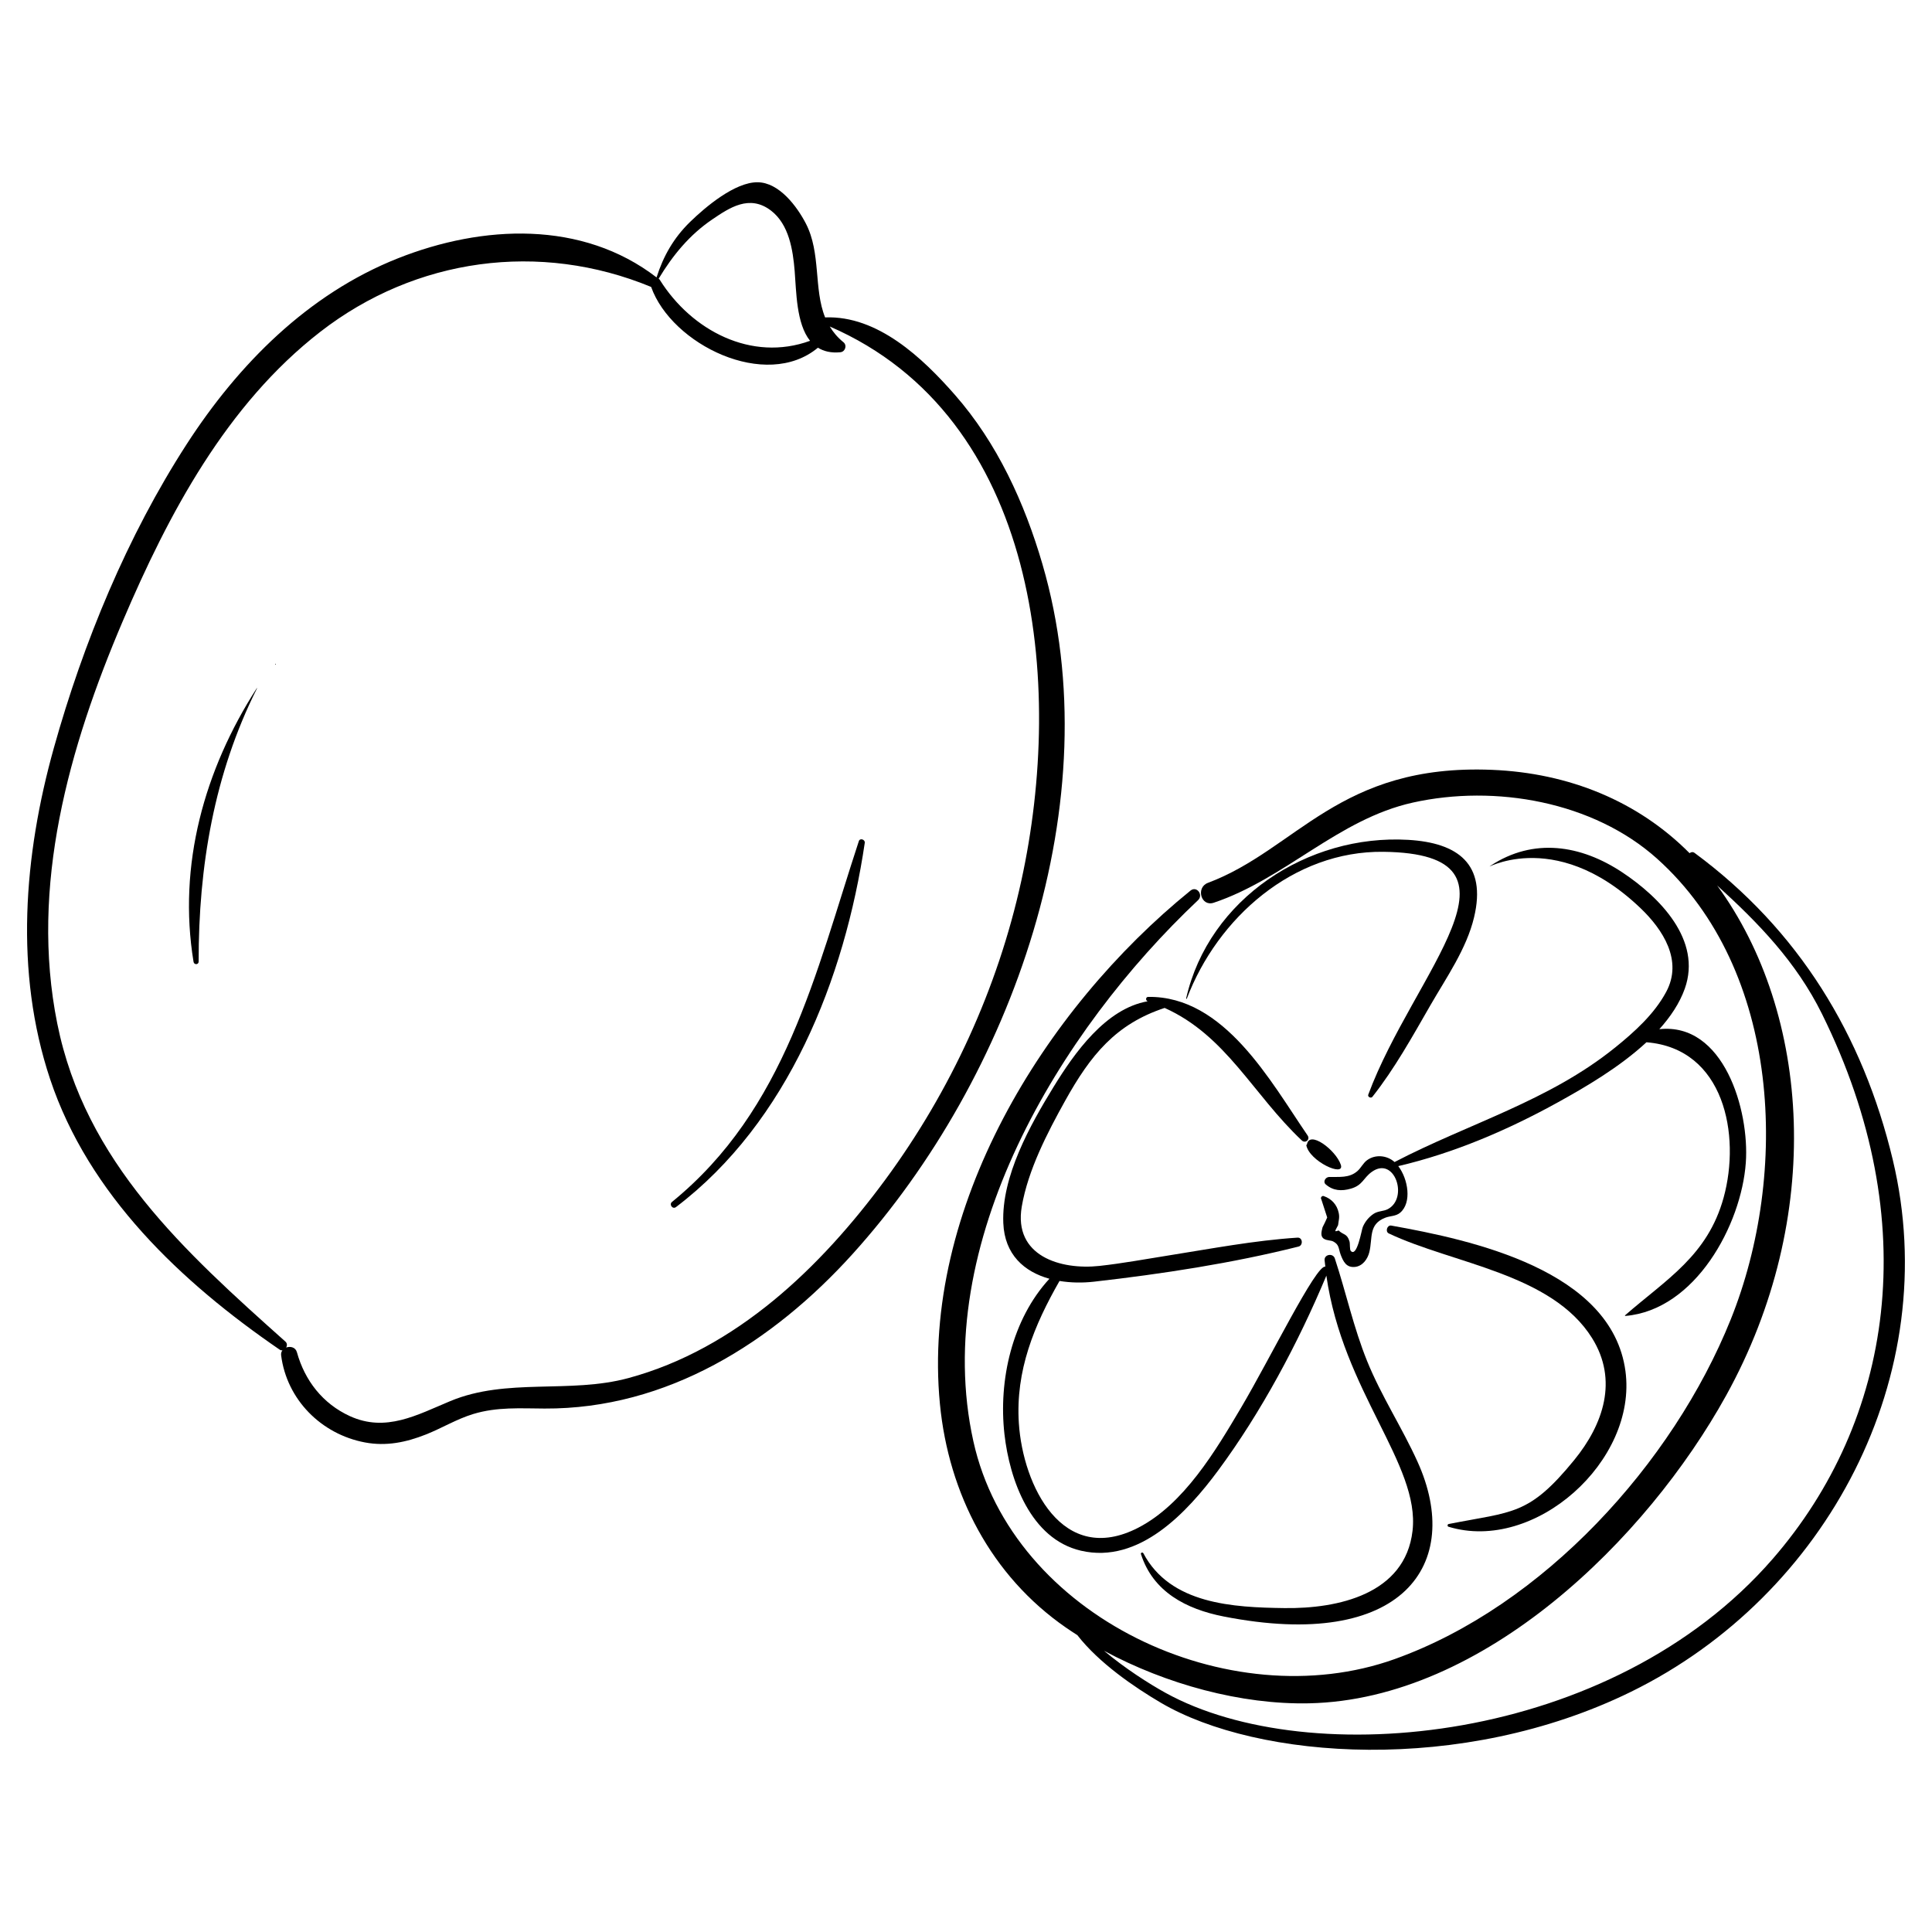 <?xml version="1.0" encoding="UTF-8"?>
<!-- Uploaded to: SVG Repo, www.svgrepo.com, Generator: SVG Repo Mixer Tools -->
<svg fill="#000000" width="800px" height="800px" version="1.1" viewBox="144 144 512 512" xmlns="http://www.w3.org/2000/svg">
 <g>
  <path d="m420.27 293.55c-4.758-16.297-11.957-32.078-23.215-44.918-8.598-9.801-20.465-21.055-34.391-20.516-3.062-7.578-1.059-17.047-5.094-24.863-2.348-4.547-7.082-10.898-12.789-10.953-6.039-0.059-13.887 6.606-17.891 10.5-4.359 4.246-7.086 9.039-8.895 14.715-19.715-15.168-46.043-13.977-68.555-5.051-23.789 9.434-42.246 28.035-55.965 49.246-15.773 24.391-27.395 52.594-35.199 80.488-7.961 28.465-10.484 59.332-0.996 87.777 10.238 30.695 34.773 53.832 60.828 71.691 0.25 0.172 0.5 0.203 0.738 0.176-0.258 0.352-0.41 0.785-0.344 1.32 1.484 11.723 10.613 20.918 22.211 23.098 5.656 1.062 10.91-0.023 16.184-2.117 4.223-1.676 8.148-4.09 12.512-5.414 6.316-1.918 12.445-1.48 18.91-1.449 32.414 0.16 60.434-17.504 81.629-40.961 42.312-46.832 68.586-120.21 50.32-182.77zm-87.488-91.418c4.477-3.027 9.812-6.699 15.527-2.332 4.82 3.684 5.828 10.52 6.285 16.012 0.445 5.387 0.41 13.949 4.082 18.504-15.539 5.668-31.422-2.75-39.805-16.125-0.09-0.145-0.203-0.246-0.316-0.34 3.707-6.168 8.199-11.645 14.227-15.719zm81.867 175.32c-6.246 28.496-18.711 55.633-35.992 79.117-17.109 23.254-39.531 44.895-68.105 52.633-15.602 4.227-32.238-0.148-47.234 6.109-8.809 3.672-17.078 8.336-26.609 3.973-7.195-3.297-11.949-9.438-14.031-16.945-0.367-1.316-1.75-1.629-2.832-1.227 0.266-0.496 0.285-1.129-0.203-1.566-26.68-23.832-53.086-47.59-60.469-84.297-7.324-36.414 3.109-73.191 17.324-106.56 12.105-28.426 27.496-57.449 52.379-76.75 25.262-19.605 58.145-24.094 87.68-11.898 5.418 15.254 30.402 27.578 44.203 16.105 1.531 0.953 3.457 1.445 5.945 1.203 1.297-0.125 1.84-1.836 0.812-2.66-1.566-1.262-2.719-2.668-3.625-4.164 55.395 24.07 62.25 94.496 50.758 146.93z"/>
  <path d="m371.6 366.91c-11.512 35.035-19.387 71.078-49.504 95.605-0.859 0.699 0.16 2.047 1.051 1.371 29.707-22.555 44.68-60.512 50.023-96.512 0.137-0.891-1.27-1.379-1.57-0.465z"/>
  <path d="m217 320.1c0.125 0 0.109-0.191-0.016-0.191-0.121 0-0.105 0.191 0.016 0.191z"/>
  <path d="m212.05 326.38c-13.902 21.598-20.973 46.906-16.758 72.516 0.141 0.848 1.352 0.809 1.352-0.074-0.039-25.168 4.098-49.758 15.473-72.41 0.023-0.047-0.039-0.074-0.066-0.031z"/>
  <path d="m517.17 366.57c-26.551-1.547-52.809 15.559-58.832 42.023-0.023 0.102 0.141 0.164 0.18 0.062 8.125-21.422 28.234-39.207 52.102-38.918 41.605 0.5 7.992 31.949-4.016 64.359-0.223 0.598 0.715 1.055 1.094 0.574 5.934-7.519 10.602-15.984 15.375-24.27 4.234-7.352 9.574-14.938 11.57-23.301 3.383-14.18-4.328-19.762-17.473-20.531z"/>
  <path d="m571.98 421.64c-17.523 14.148-38.789 20.094-58.406 30.312-2.035-1.832-5.137-2.074-7.301-0.48-1.031 0.758-1.578 2.023-2.531 2.863-2.199 1.938-4.871 1.5-7.527 1.578-0.914 0.027-1.711 1.254-0.879 1.969 1.969 1.695 4.176 1.84 6.68 1.117 3.137-0.91 3.234-2.789 5.516-4.434 6.023-4.34 9.801 6.875 4.297 9.848-1.168 0.633-2.598 0.461-3.809 1.266-1.27 0.844-2.285 2.09-2.867 3.496-0.336 0.812-1.531 8.211-3.199 6.309-0.293-0.336-0.156-1.918-0.312-2.453-0.641-2.223-1.648-1.691-2.894-2.949-1.406 0.539-0.82 0.012-0.141-1.406 0.137-1.258 0.438-1.934 0.176-3.211-0.453-2.223-1.914-3.793-4.004-4.496-0.445-0.148-0.918 0.445-0.625 0.836 0.523 1.613 1.047 3.227 1.57 4.84-0.379 0.887-0.789 1.754-1.238 2.606-0.277 1.152-0.664 2.445 0.434 3.078 0.793 0.457 1.758 0.344 2.394 0.668 1.656 0.852 1.383 1.93 1.988 3.527 0.68 1.789 1.488 3.481 3.82 3.219 2.008-0.227 3.312-2.09 3.758-3.879 0.945-3.809-0.285-7.414 4.246-9.16 1.297-0.5 2.785-0.363 3.914-1.309 3.16-2.644 2.152-8.922-0.484-12.363 14.809-3.457 29.117-9.609 42.395-16.953 7.18-3.969 16.281-9.281 23.387-15.875 0.016 0 0.027 0.012 0.047 0.012 20.555 1.668 24.977 24.547 20.391 41.176-4.231 15.352-15.125 21.605-26.105 31.168-0.066 0.059-0.043 0.184 0.062 0.176 18.539-1.547 30.746-24.125 31.926-40.609 1-13.973-5.883-37.238-22.918-35.379 2.973-3.305 5.375-6.887 6.75-10.75 4.586-12.891-6.68-24.242-16.535-30.793-11.051-7.348-23.605-9.246-34.93-1.789-2.902 1.93 16.367-11.074 39.715 11.242 5.953 5.688 11.297 13.887 6.809 22.219-3.156 5.879-8.43 10.617-13.566 14.766z"/>
  <path d="m484.44 570.16c-13.645-0.18-30.285-1.008-37.445-14.539-0.172-0.324-0.754-0.164-0.633 0.219 3.184 10.016 11.996 14.59 21.871 16.535 47.562 9.379 63.715-13.879 51.418-41.02-4.113-9.082-9.586-17.367-13.348-26.648-3.598-8.879-5.578-18.16-8.566-27.223-0.484-1.465-2.836-1.086-2.707 0.5 0.047 0.566 0.141 1.133 0.199 1.699-2.398-0.691-14.625 24.332-22.312 37.332-6.723 11.371-15.137 25.586-27.277 31.848-20.109 10.379-30.551-11.191-31.633-27.688-0.914-13.926 4.047-25.949 10.777-37.707 2.957 0.492 6.086 0.535 9.137 0.191 17.961-2.039 36.672-4.894 54.199-9.305 1.273-0.32 1.113-2.457-0.273-2.367-11.496 0.75-22.863 2.93-34.23 4.731-6.066 0.961-12.141 2.094-18.246 2.762-10.309 1.125-22.836-2.609-20.59-15.742 1.648-9.637 6.793-19.578 11.504-28.043 6.738-12.109 13.426-20.324 26.355-24.582 16.316 7.312 23.414 22.938 36.348 35.113 0.953 0.898 2.281-0.238 1.539-1.32-9.816-14.32-22.027-36.984-42.238-36.719-0.695 0.008-0.742 0.945-0.148 1.168-11.098 1.926-19.402 13.68-24.887 22.613-6.285 10.238-13.867 23.789-13.367 36.16 0.34 8.379 5.566 12.914 12.219 14.758-9.922 10.777-13.531 26.91-11.914 41.207 1.367 12.078 6.91 27.762 20.285 30.863 15.434 3.574 28.16-10.211 36.332-21.246 11.449-15.465 21.258-33.867 28.691-51.652 4.371 30.711 24.871 50.031 22.836 67.637-1.941 16.797-19.789 20.652-33.895 20.465z"/>
  <path d="m527.91 547.88c-0.359 0.07-0.395 0.613-0.039 0.723 22.867 6.969 50.105-17.445 46.887-41.266-3.617-26.738-40.668-34.727-62.066-38.547-1.086-0.195-1.648 1.605-0.656 2.078 17.012 8.062 43.184 10.594 53.887 27.754 6.953 11.152 2.992 22.82-4.738 32.301-12.082 14.801-16.223 13.586-33.273 16.957z"/>
  <path d="m490.17 447.42c0.754 4.34 10.312 8.672 9.156 5.242-1.309-3.887-8.406-9.289-8.988-5.301-0.055 0.023-0.109 0.039-0.168 0.059z"/>
  <path d="m645.61 451.37c-7.918-33.109-24.984-61.02-52.535-81.344-0.457-0.336-0.949-0.223-1.316 0.078-13.684-13.785-31.961-21.258-52.383-22.09-40.543-1.652-51.695 21.117-75.262 29.953-3.273 1.227-1.836 6.394 1.539 5.266 18.98-6.352 32.941-22.145 52.781-26.543 21.809-4.84 47.84-0.281 64.742 14.895 32.953 29.586 35 83.504 19.484 122.09-15.355 38.195-49.711 75.898-89.016 89.988-43.871 15.727-101.42-11.258-111.69-57.707-11.562-52.301 22.969-108.92 59.543-143.4 1.484-1.402-0.359-3.867-2.004-2.535-38.871 31.496-71.422 84.266-66.402 136.07 2.301 23.734 13.566 45.512 33.352 59.207 1 0.691 2.027 1.367 3.066 2.031 5.715 7.375 15.113 13.793 22.137 17.922 25.648 15.07 79.691 19.121 124.63-2.93 51.836-25.441 82.984-83.852 69.332-140.95zm-31.805 105.73c-42.629 49.141-122.82 56.543-160.91 35.531-4.441-2.449-10.832-6.543-16.312-11.156 16.484 8.871 36.309 14.305 54.344 13.922 46.234-0.977 89.453-43.488 110.51-81.562 26.102-47.195 22.496-101.15-2.367-135.17 10.949 9.961 20.953 20.242 27.773 34.027 27.324 55.227 18.652 107.88-13.035 144.41z"/>
 </g>
</svg>